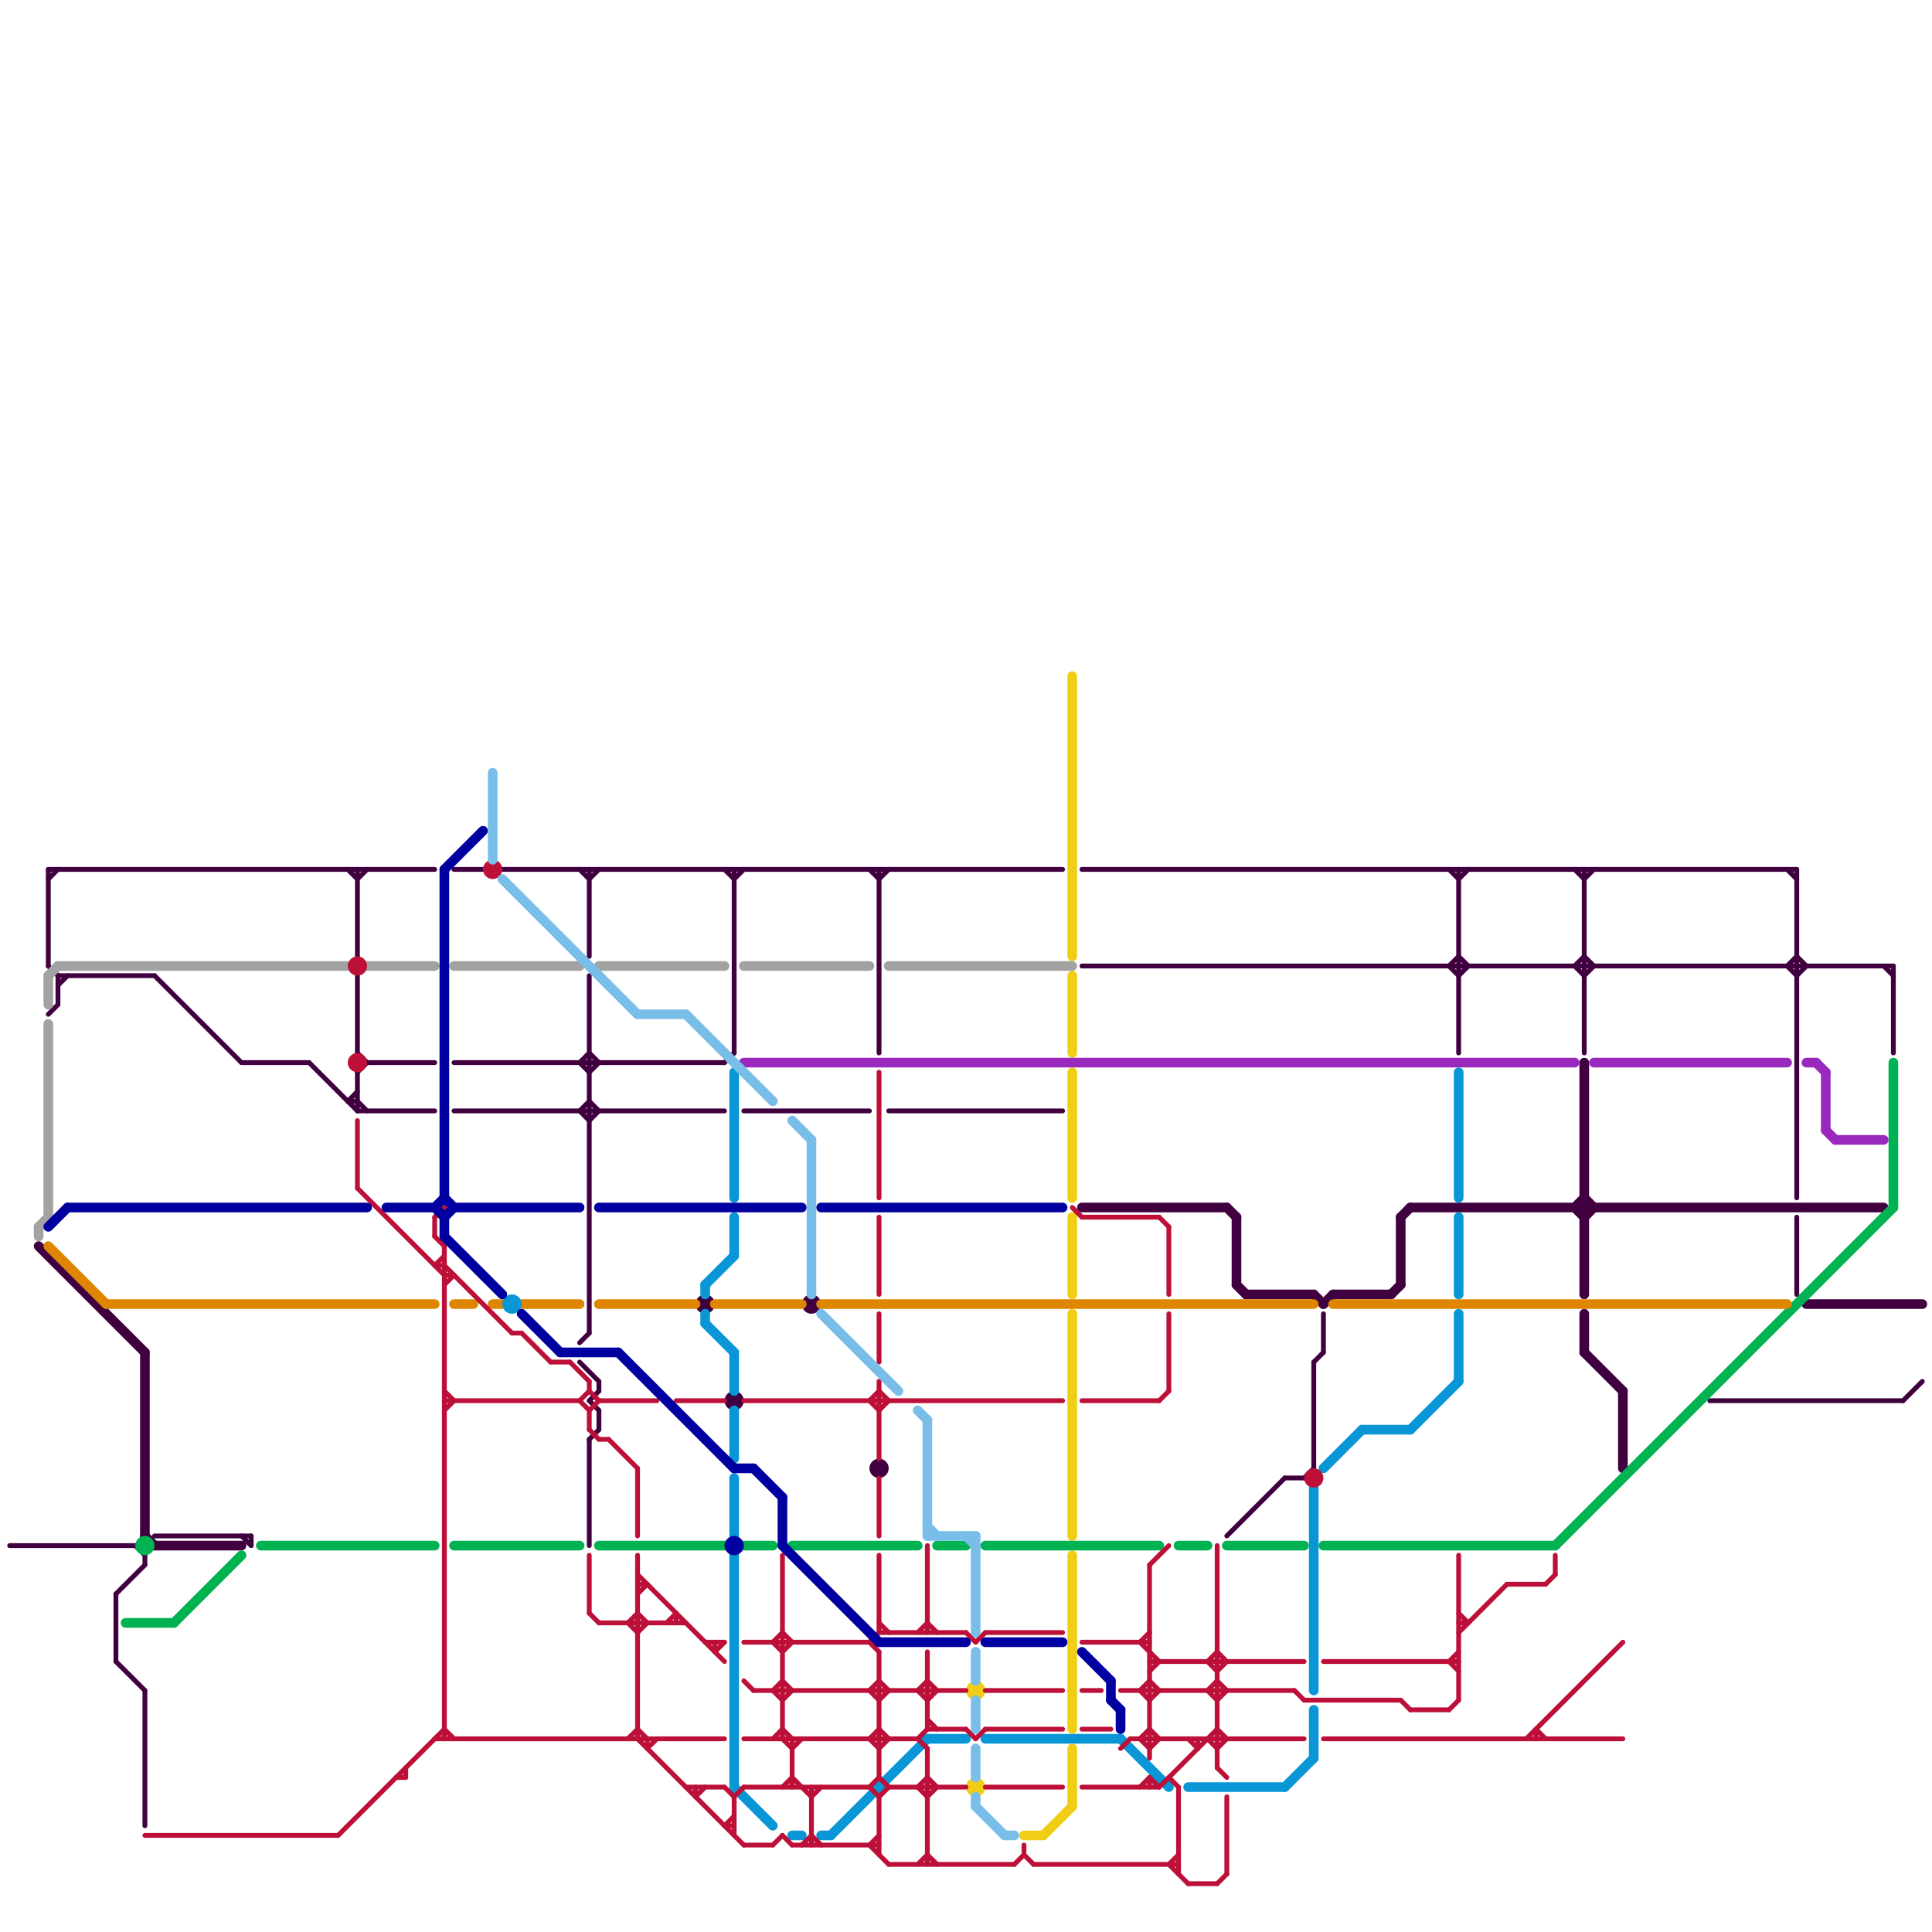 
<svg version="1.1" xmlns="http://www.w3.org/2000/svg" viewBox="0 0 200 200">
<style>text { font: 1px Helvetica; font-weight: 600; white-space: pre; dominant-baseline: central; } line { stroke-width: 1; fill: none; stroke-linecap: round; stroke-linejoin: round; } .c0 { stroke: #400040 } .c1 { stroke: #f0ce15 } .c2 { stroke: #00b251 } .c3 { stroke: #df8600 } .c4 { stroke: #9929bd } .c5 { stroke: #a2a2a2 } .c6 { stroke: #0896d7 } .c7 { stroke: #bd1038 } .c8 { stroke: #0000a0 } .c9 { stroke: #79bde9 } .w3 { stroke-width: .5; }.w1 { stroke-width: 1; }</style><defs><g id="wm-xf"><circle r="1.2" fill="#000"/><circle r="0.9" fill="#fff"/><circle r="0.6" fill="#000"/><circle r="0.3" fill="#fff"/></g><g id="wm"><circle r="0.6" fill="#000"/><circle r="0.3" fill="#fff"/></g></defs><line class="c0 " x1="187" y1="135" x2="199" y2="135"/><line class="c0 " x1="144" y1="134" x2="145" y2="133"/><line class="c0 " x1="163" y1="125" x2="164" y2="124"/><line class="c0 " x1="146" y1="125" x2="195" y2="125"/><line class="c0 " x1="15" y1="159" x2="16" y2="160"/><line class="c0 " x1="164" y1="136" x2="164" y2="140"/><line class="c0 " x1="15" y1="140" x2="15" y2="159"/><line class="c0 " x1="128" y1="126" x2="128" y2="133"/><line class="c0 " x1="4" y1="129" x2="15" y2="140"/><line class="c0 " x1="164" y1="110" x2="164" y2="134"/><line class="c0 " x1="168" y1="144" x2="168" y2="152"/><line class="c0 " x1="137" y1="135" x2="138" y2="134"/><line class="c0 " x1="164" y1="124" x2="165" y2="125"/><line class="c0 " x1="16" y1="160" x2="25" y2="160"/><line class="c0 " x1="138" y1="134" x2="144" y2="134"/><line class="c0 " x1="163" y1="125" x2="164" y2="126"/><line class="c0 " x1="145" y1="126" x2="145" y2="133"/><line class="c0 " x1="164" y1="126" x2="165" y2="125"/><line class="c0 " x1="112" y1="125" x2="127" y2="125"/><line class="c0 " x1="128" y1="133" x2="129" y2="134"/><line class="c0 " x1="145" y1="126" x2="146" y2="125"/><line class="c0 " x1="136" y1="134" x2="137" y2="135"/><line class="c0 " x1="127" y1="125" x2="128" y2="126"/><line class="c0 " x1="164" y1="140" x2="168" y2="144"/><line class="c0 " x1="129" y1="134" x2="136" y2="134"/><circle cx="91" cy="152" r="1" fill="#400040" /><line class="c0 w3" x1="61" y1="114" x2="62" y2="115"/><line class="c0 w3" x1="76" y1="90" x2="76" y2="109"/><line class="c0 w3" x1="196" y1="100" x2="196" y2="109"/><line class="c0 w3" x1="37" y1="91" x2="38" y2="90"/><line class="c0 w3" x1="37" y1="111" x2="38" y2="110"/><line class="c0 w3" x1="60" y1="110" x2="61" y2="111"/><line class="c0 w3" x1="186" y1="101" x2="187" y2="100"/><line class="c0 w3" x1="151" y1="99" x2="152" y2="100"/><line class="c0 w3" x1="61" y1="149" x2="62" y2="148"/><line class="c0 w3" x1="60" y1="90" x2="61" y2="91"/><line class="c0 w3" x1="133" y1="153" x2="135" y2="153"/><line class="c0 w3" x1="36" y1="90" x2="37" y2="91"/><line class="c0 w3" x1="32" y1="110" x2="37" y2="115"/><line class="c0 w3" x1="163" y1="90" x2="164" y2="91"/><line class="c0 w3" x1="185" y1="100" x2="186" y2="99"/><line class="c0 w3" x1="62" y1="143" x2="62" y2="144"/><line class="c0 w3" x1="15" y1="161" x2="15" y2="162"/><line class="c0 w3" x1="164" y1="91" x2="165" y2="90"/><line class="c0 w3" x1="177" y1="145" x2="197" y2="145"/><line class="c0 w3" x1="150" y1="100" x2="151" y2="99"/><line class="c0 w3" x1="16" y1="159" x2="26" y2="159"/><line class="c0 w3" x1="185" y1="90" x2="186" y2="91"/><line class="c0 w3" x1="185" y1="100" x2="186" y2="101"/><line class="c0 w3" x1="60" y1="139" x2="61" y2="138"/><line class="c0 w3" x1="36" y1="114" x2="37" y2="114"/><line class="c0 w3" x1="47" y1="110" x2="75" y2="110"/><line class="c0 w3" x1="75" y1="110" x2="76" y2="109"/><line class="c0 w3" x1="37" y1="114" x2="38" y2="115"/><line class="c0 w3" x1="5" y1="100" x2="6" y2="101"/><line class="c0 w3" x1="150" y1="100" x2="151" y2="101"/><line class="c0 w3" x1="164" y1="90" x2="164" y2="109"/><line class="c0 w3" x1="62" y1="146" x2="62" y2="148"/><line class="c0 w3" x1="5" y1="91" x2="6" y2="90"/><line class="c0 w3" x1="25" y1="159" x2="26" y2="160"/><line class="c0 w3" x1="163" y1="100" x2="164" y2="99"/><line class="c0 w3" x1="135" y1="153" x2="136" y2="152"/><line class="c0 w3" x1="61" y1="109" x2="62" y2="110"/><line class="c0 w3" x1="90" y1="90" x2="91" y2="91"/><line class="c0 w3" x1="47" y1="115" x2="75" y2="115"/><line class="c0 w3" x1="61" y1="90" x2="61" y2="99"/><line class="c0 w3" x1="127" y1="159" x2="133" y2="153"/><line class="c0 w3" x1="76" y1="91" x2="77" y2="90"/><line class="c0 w3" x1="16" y1="101" x2="25" y2="110"/><line class="c0 w3" x1="136" y1="141" x2="137" y2="140"/><line class="c0 w3" x1="5" y1="90" x2="5" y2="100"/><line class="c0 w3" x1="164" y1="101" x2="165" y2="100"/><line class="c0 w3" x1="163" y1="100" x2="164" y2="101"/><line class="c0 w3" x1="186" y1="90" x2="186" y2="124"/><line class="c0 w3" x1="5" y1="90" x2="45" y2="90"/><line class="c0 w3" x1="137" y1="136" x2="137" y2="140"/><line class="c0 w3" x1="6" y1="102" x2="7" y2="101"/><line class="c0 w3" x1="186" y1="99" x2="187" y2="100"/><line class="c0 w3" x1="37" y1="90" x2="37" y2="99"/><line class="c0 w3" x1="37" y1="111" x2="37" y2="115"/><line class="c0 w3" x1="52" y1="90" x2="110" y2="90"/><line class="c0 w3" x1="91" y1="91" x2="92" y2="90"/><line class="c0 w3" x1="151" y1="91" x2="152" y2="90"/><line class="c0 w3" x1="1" y1="160" x2="14" y2="160"/><line class="c0 w3" x1="151" y1="90" x2="151" y2="109"/><line class="c0 w3" x1="15" y1="175" x2="15" y2="189"/><line class="c0 w3" x1="12" y1="165" x2="12" y2="172"/><line class="c0 w3" x1="26" y1="159" x2="26" y2="160"/><line class="c0 w3" x1="14" y1="160" x2="15" y2="161"/><line class="c0 w3" x1="5" y1="105" x2="6" y2="104"/><line class="c0 w3" x1="195" y1="100" x2="196" y2="101"/><line class="c0 w3" x1="61" y1="101" x2="61" y2="138"/><line class="c0 w3" x1="6" y1="101" x2="6" y2="104"/><line class="c0 w3" x1="61" y1="149" x2="61" y2="160"/><line class="c0 w3" x1="92" y1="115" x2="110" y2="115"/><line class="c0 w3" x1="61" y1="91" x2="62" y2="90"/><line class="c0 w3" x1="60" y1="141" x2="62" y2="143"/><line class="c0 w3" x1="61" y1="111" x2="62" y2="110"/><line class="c0 w3" x1="61" y1="145" x2="62" y2="144"/><line class="c0 w3" x1="12" y1="172" x2="15" y2="175"/><line class="c0 w3" x1="91" y1="90" x2="91" y2="109"/><line class="c0 w3" x1="37" y1="109" x2="38" y2="110"/><line class="c0 w3" x1="60" y1="115" x2="61" y2="114"/><line class="c0 w3" x1="136" y1="141" x2="136" y2="152"/><line class="c0 w3" x1="36" y1="114" x2="37" y2="113"/><line class="c0 w3" x1="112" y1="90" x2="186" y2="90"/><line class="c0 w3" x1="6" y1="101" x2="16" y2="101"/><line class="c0 w3" x1="61" y1="145" x2="62" y2="146"/><line class="c0 w3" x1="197" y1="145" x2="199" y2="143"/><line class="c0 w3" x1="60" y1="115" x2="61" y2="116"/><line class="c0 w3" x1="38" y1="110" x2="45" y2="110"/><line class="c0 w3" x1="37" y1="101" x2="37" y2="109"/><line class="c0 w3" x1="12" y1="165" x2="15" y2="162"/><line class="c0 w3" x1="75" y1="90" x2="76" y2="91"/><line class="c0 w3" x1="186" y1="126" x2="186" y2="134"/><line class="c0 w3" x1="150" y1="90" x2="151" y2="91"/><line class="c0 w3" x1="164" y1="99" x2="165" y2="100"/><line class="c0 w3" x1="77" y1="115" x2="90" y2="115"/><line class="c0 w3" x1="61" y1="116" x2="62" y2="115"/><line class="c0 w3" x1="112" y1="100" x2="196" y2="100"/><line class="c0 w3" x1="37" y1="115" x2="45" y2="115"/><line class="c0 w3" x1="60" y1="110" x2="61" y2="109"/><line class="c0 w3" x1="151" y1="101" x2="152" y2="100"/><line class="c0 w3" x1="47" y1="90" x2="50" y2="90"/><line class="c0 w3" x1="25" y1="110" x2="32" y2="110"/><circle cx="76" cy="145" r="1" fill="#400040" /><circle cx="73" cy="135" r="1" fill="#400040" /><circle cx="84" cy="135" r="1" fill="#400040" /><line class="c1 " x1="111" y1="136" x2="111" y2="159"/><line class="c1 " x1="111" y1="111" x2="111" y2="124"/><line class="c1 " x1="111" y1="70" x2="111" y2="99"/><line class="c1 " x1="108" y1="190" x2="111" y2="187"/><line class="c1 " x1="106" y1="190" x2="108" y2="190"/><line class="c1 " x1="111" y1="126" x2="111" y2="134"/><line class="c1 " x1="111" y1="181" x2="111" y2="187"/><line class="c1 " x1="111" y1="161" x2="111" y2="179"/><line class="c1 " x1="111" y1="101" x2="111" y2="109"/><circle cx="101" cy="175" r="1" fill="#f0ce15" /><circle cx="101" cy="185" r="1" fill="#f0ce15" /><line class="c2 " x1="122" y1="160" x2="125" y2="160"/><line class="c2 " x1="47" y1="160" x2="60" y2="160"/><line class="c2 " x1="196" y1="110" x2="196" y2="125"/><line class="c2 " x1="27" y1="160" x2="45" y2="160"/><line class="c2 " x1="97" y1="160" x2="100" y2="160"/><line class="c2 " x1="127" y1="160" x2="135" y2="160"/><line class="c2 " x1="102" y1="160" x2="120" y2="160"/><line class="c2 " x1="137" y1="160" x2="161" y2="160"/><line class="c2 " x1="161" y1="160" x2="196" y2="125"/><line class="c2 " x1="77" y1="160" x2="80" y2="160"/><line class="c2 " x1="18" y1="168" x2="25" y2="161"/><line class="c2 " x1="62" y1="160" x2="75" y2="160"/><line class="c2 " x1="13" y1="168" x2="18" y2="168"/><line class="c2 " x1="82" y1="160" x2="95" y2="160"/><circle cx="15" cy="160" r="1" fill="#00b251" /><line class="c3 " x1="85" y1="135" x2="136" y2="135"/><line class="c3 " x1="5" y1="129" x2="11" y2="135"/><line class="c3 " x1="138" y1="135" x2="185" y2="135"/><line class="c3 " x1="62" y1="135" x2="72" y2="135"/><line class="c3 " x1="74" y1="135" x2="83" y2="135"/><line class="c3 " x1="51" y1="135" x2="52" y2="135"/><line class="c3 " x1="47" y1="135" x2="49" y2="135"/><line class="c3 " x1="11" y1="135" x2="45" y2="135"/><line class="c3 " x1="54" y1="135" x2="60" y2="135"/><line class="c4 " x1="187" y1="110" x2="188" y2="110"/><line class="c4 " x1="190" y1="118" x2="195" y2="118"/><line class="c4 " x1="189" y1="111" x2="189" y2="117"/><line class="c4 " x1="189" y1="117" x2="190" y2="118"/><line class="c4 " x1="188" y1="110" x2="189" y2="111"/><line class="c4 " x1="165" y1="110" x2="185" y2="110"/><line class="c4 " x1="77" y1="110" x2="163" y2="110"/><line class="c5 " x1="4" y1="127" x2="5" y2="126"/><line class="c5 " x1="5" y1="106" x2="5" y2="126"/><line class="c5 " x1="77" y1="100" x2="90" y2="100"/><line class="c5 " x1="4" y1="127" x2="4" y2="128"/><line class="c5 " x1="62" y1="100" x2="75" y2="100"/><line class="c5 " x1="92" y1="100" x2="111" y2="100"/><line class="c5 " x1="5" y1="101" x2="5" y2="104"/><line class="c5 " x1="38" y1="100" x2="45" y2="100"/><line class="c5 " x1="5" y1="101" x2="6" y2="100"/><line class="c5 " x1="47" y1="100" x2="60" y2="100"/><line class="c5 " x1="6" y1="100" x2="36" y2="100"/><line class="c6 " x1="73" y1="133" x2="76" y2="130"/><line class="c6 " x1="96" y1="180" x2="100" y2="180"/><line class="c6 " x1="76" y1="126" x2="76" y2="130"/><line class="c6 " x1="151" y1="126" x2="151" y2="134"/><line class="c6 " x1="76" y1="161" x2="76" y2="185"/><line class="c6 " x1="76" y1="185" x2="80" y2="189"/><line class="c6 " x1="82" y1="190" x2="83" y2="190"/><line class="c6 " x1="76" y1="140" x2="76" y2="144"/><line class="c6 " x1="76" y1="111" x2="76" y2="124"/><line class="c6 " x1="86" y1="190" x2="96" y2="180"/><line class="c6 " x1="123" y1="185" x2="133" y2="185"/><line class="c6 " x1="141" y1="148" x2="146" y2="148"/><line class="c6 " x1="73" y1="137" x2="76" y2="140"/><line class="c6 " x1="136" y1="177" x2="136" y2="182"/><line class="c6 " x1="102" y1="180" x2="116" y2="180"/><line class="c6 " x1="76" y1="153" x2="76" y2="159"/><line class="c6 " x1="136" y1="154" x2="136" y2="175"/><line class="c6 " x1="73" y1="136" x2="73" y2="137"/><line class="c6 " x1="151" y1="136" x2="151" y2="143"/><line class="c6 " x1="116" y1="180" x2="121" y2="185"/><line class="c6 " x1="146" y1="148" x2="151" y2="143"/><line class="c6 " x1="85" y1="190" x2="86" y2="190"/><line class="c6 " x1="137" y1="152" x2="141" y2="148"/><line class="c6 " x1="151" y1="111" x2="151" y2="124"/><line class="c6 " x1="76" y1="146" x2="76" y2="151"/><line class="c6 " x1="73" y1="133" x2="73" y2="134"/><line class="c6 " x1="133" y1="185" x2="136" y2="182"/><circle cx="53" cy="135" r="1" fill="#0896d7" /><line class="c7 w3" x1="75" y1="189" x2="76" y2="188"/><line class="c7 w3" x1="125" y1="180" x2="126" y2="181"/><line class="c7 w3" x1="78" y1="175" x2="100" y2="175"/><line class="c7 w3" x1="119" y1="184" x2="120" y2="185"/><line class="c7 w3" x1="45" y1="180" x2="75" y2="180"/><line class="c7 w3" x1="81" y1="190" x2="82" y2="191"/><line class="c7 w3" x1="112" y1="185" x2="120" y2="185"/><line class="c7 w3" x1="123" y1="195" x2="126" y2="195"/><line class="c7 w3" x1="126" y1="183" x2="127" y2="184"/><line class="c7 w3" x1="118" y1="180" x2="119" y2="181"/><line class="c7 w3" x1="121" y1="193" x2="123" y2="195"/><line class="c7 w3" x1="45" y1="131" x2="46" y2="130"/><line class="c7 w3" x1="137" y1="172" x2="151" y2="172"/><line class="c7 w3" x1="96" y1="160" x2="96" y2="169"/><line class="c7 w3" x1="100" y1="179" x2="101" y2="180"/><line class="c7 w3" x1="65" y1="168" x2="66" y2="167"/><line class="c7 w3" x1="77" y1="145" x2="110" y2="145"/><line class="c7 w3" x1="65" y1="180" x2="66" y2="179"/><line class="c7 w3" x1="82" y1="191" x2="91" y2="191"/><line class="c7 w3" x1="91" y1="143" x2="91" y2="151"/><line class="c7 w3" x1="91" y1="176" x2="92" y2="175"/><line class="c7 w3" x1="61" y1="146" x2="62" y2="145"/><line class="c7 w3" x1="61" y1="167" x2="62" y2="168"/><line class="c7 w3" x1="96" y1="174" x2="97" y2="175"/><line class="c7 w3" x1="91" y1="174" x2="92" y2="175"/><line class="c7 w3" x1="80" y1="175" x2="81" y2="174"/><line class="c7 w3" x1="101" y1="180" x2="102" y2="179"/><line class="c7 w3" x1="81" y1="180" x2="82" y2="181"/><line class="c7 w3" x1="65" y1="168" x2="66" y2="169"/><line class="c7 w3" x1="91" y1="144" x2="92" y2="145"/><line class="c7 w3" x1="156" y1="164" x2="160" y2="164"/><line class="c7 w3" x1="91" y1="161" x2="91" y2="169"/><line class="c7 w3" x1="62" y1="168" x2="71" y2="168"/><line class="c7 w3" x1="59" y1="141" x2="61" y2="143"/><line class="c7 w3" x1="77" y1="174" x2="78" y2="175"/><line class="c7 w3" x1="121" y1="184" x2="122" y2="185"/><line class="c7 w3" x1="96" y1="192" x2="97" y2="193"/><line class="c7 w3" x1="66" y1="163" x2="75" y2="172"/><line class="c7 w3" x1="46" y1="129" x2="46" y2="180"/><line class="c7 w3" x1="119" y1="162" x2="121" y2="160"/><line class="c7 w3" x1="116" y1="175" x2="134" y2="175"/><line class="c7 w3" x1="159" y1="179" x2="159" y2="180"/><line class="c7 w3" x1="84" y1="186" x2="85" y2="185"/><line class="c7 w3" x1="76" y1="186" x2="76" y2="190"/><line class="c7 w3" x1="80" y1="175" x2="81" y2="176"/><line class="c7 w3" x1="119" y1="176" x2="120" y2="175"/><line class="c7 w3" x1="102" y1="169" x2="110" y2="169"/><line class="c7 w3" x1="120" y1="145" x2="121" y2="144"/><line class="c7 w3" x1="81" y1="171" x2="82" y2="170"/><line class="c7 w3" x1="102" y1="179" x2="110" y2="179"/><line class="c7 w3" x1="91" y1="136" x2="91" y2="141"/><line class="c7 w3" x1="90" y1="191" x2="91" y2="190"/><line class="c7 w3" x1="150" y1="172" x2="151" y2="171"/><line class="c7 w3" x1="151" y1="168" x2="152" y2="168"/><line class="c7 w3" x1="84" y1="185" x2="84" y2="191"/><line class="c7 w3" x1="112" y1="175" x2="114" y2="175"/><line class="c7 w3" x1="90" y1="185" x2="91" y2="184"/><line class="c7 w3" x1="102" y1="185" x2="110" y2="185"/><line class="c7 w3" x1="107" y1="193" x2="122" y2="193"/><line class="c7 w3" x1="82" y1="184" x2="84" y2="186"/><line class="c7 w3" x1="91" y1="186" x2="91" y2="192"/><line class="c7 w3" x1="81" y1="176" x2="82" y2="175"/><line class="c7 w3" x1="72" y1="186" x2="73" y2="185"/><line class="c7 w3" x1="92" y1="185" x2="100" y2="185"/><line class="c7 w3" x1="121" y1="136" x2="121" y2="144"/><line class="c7 w3" x1="80" y1="170" x2="81" y2="169"/><line class="c7 w3" x1="126" y1="160" x2="126" y2="183"/><line class="c7 w3" x1="84" y1="190" x2="85" y2="191"/><line class="c7 w3" x1="126" y1="181" x2="127" y2="180"/><line class="c7 w3" x1="127" y1="186" x2="127" y2="194"/><line class="c7 w3" x1="96" y1="186" x2="97" y2="185"/><line class="c7 w3" x1="77" y1="180" x2="95" y2="180"/><line class="c7 w3" x1="150" y1="172" x2="151" y2="173"/><line class="c7 w3" x1="119" y1="174" x2="120" y2="175"/><line class="c7 w3" x1="119" y1="172" x2="135" y2="172"/><line class="c7 w3" x1="91" y1="111" x2="91" y2="124"/><line class="c7 w3" x1="81" y1="174" x2="82" y2="175"/><line class="c7 w3" x1="100" y1="169" x2="101" y2="170"/><line class="c7 w3" x1="60" y1="145" x2="61" y2="144"/><line class="c7 w3" x1="73" y1="170" x2="75" y2="170"/><line class="c7 w3" x1="42" y1="183" x2="42" y2="184"/><line class="c7 w3" x1="80" y1="170" x2="81" y2="171"/><line class="c7 w3" x1="112" y1="126" x2="120" y2="126"/><line class="c7 w3" x1="46" y1="133" x2="47" y2="132"/><line class="c7 w3" x1="96" y1="184" x2="97" y2="185"/><line class="c7 w3" x1="126" y1="179" x2="127" y2="180"/><line class="c7 w3" x1="91" y1="153" x2="91" y2="159"/><line class="c7 w3" x1="95" y1="175" x2="96" y2="174"/><line class="c7 w3" x1="145" y1="176" x2="146" y2="177"/><line class="c7 w3" x1="90" y1="191" x2="92" y2="193"/><line class="c7 w3" x1="41" y1="184" x2="42" y2="184"/><line class="c7 w3" x1="96" y1="178" x2="97" y2="179"/><line class="c7 w3" x1="70" y1="167" x2="70" y2="168"/><line class="c7 w3" x1="80" y1="191" x2="81" y2="190"/><line class="c7 w3" x1="150" y1="177" x2="151" y2="176"/><line class="c7 w3" x1="101" y1="170" x2="102" y2="169"/><line class="c7 w3" x1="75" y1="185" x2="76" y2="186"/><line class="c7 w3" x1="60" y1="145" x2="61" y2="146"/><line class="c7 w3" x1="54" y1="138" x2="57" y2="141"/><line class="c7 w3" x1="91" y1="168" x2="92" y2="169"/><line class="c7 w3" x1="119" y1="173" x2="120" y2="172"/><line class="c7 w3" x1="37" y1="116" x2="37" y2="123"/><line class="c7 w3" x1="76" y1="186" x2="77" y2="185"/><line class="c7 w3" x1="95" y1="175" x2="96" y2="176"/><line class="c7 w3" x1="135" y1="176" x2="145" y2="176"/><line class="c7 w3" x1="77" y1="170" x2="90" y2="170"/><line class="c7 w3" x1="15" y1="190" x2="35" y2="190"/><line class="c7 w3" x1="112" y1="170" x2="119" y2="170"/><line class="c7 w3" x1="61" y1="146" x2="61" y2="148"/><line class="c7 w3" x1="91" y1="126" x2="91" y2="134"/><line class="c7 w3" x1="124" y1="180" x2="124" y2="181"/><line class="c7 w3" x1="69" y1="168" x2="70" y2="167"/><line class="c7 w3" x1="120" y1="185" x2="126" y2="179"/><line class="c7 w3" x1="66" y1="180" x2="77" y2="191"/><line class="c7 w3" x1="57" y1="141" x2="59" y2="141"/><line class="c7 w3" x1="112" y1="179" x2="115" y2="179"/><line class="c7 w3" x1="125" y1="172" x2="126" y2="171"/><line class="c7 w3" x1="105" y1="193" x2="106" y2="192"/><line class="c7 w3" x1="95" y1="185" x2="96" y2="184"/><line class="c7 w3" x1="159" y1="179" x2="160" y2="180"/><line class="c7 w3" x1="134" y1="175" x2="135" y2="176"/><line class="c7 w3" x1="160" y1="164" x2="161" y2="163"/><line class="c7 w3" x1="118" y1="170" x2="119" y2="169"/><line class="c7 w3" x1="106" y1="192" x2="107" y2="193"/><line class="c7 w3" x1="46" y1="131" x2="53" y2="138"/><line class="c7 w3" x1="81" y1="161" x2="81" y2="180"/><line class="c7 w3" x1="81" y1="179" x2="82" y2="180"/><line class="c7 w3" x1="96" y1="179" x2="100" y2="179"/><line class="c7 w3" x1="137" y1="180" x2="168" y2="180"/><line class="c7 w3" x1="91" y1="181" x2="92" y2="180"/><line class="c7 w3" x1="123" y1="180" x2="124" y2="181"/><line class="c7 w3" x1="126" y1="174" x2="127" y2="175"/><line class="c7 w3" x1="61" y1="148" x2="62" y2="149"/><line class="c7 w3" x1="119" y1="162" x2="119" y2="182"/><line class="c7 w3" x1="90" y1="175" x2="91" y2="174"/><line class="c7 w3" x1="102" y1="175" x2="110" y2="175"/><line class="c7 w3" x1="119" y1="184" x2="119" y2="185"/><line class="c7 w3" x1="80" y1="180" x2="81" y2="179"/><line class="c7 w3" x1="95" y1="180" x2="96" y2="179"/><line class="c7 w3" x1="66" y1="161" x2="66" y2="180"/><line class="c7 w3" x1="125" y1="172" x2="126" y2="173"/><line class="c7 w3" x1="90" y1="185" x2="91" y2="186"/><line class="c7 w3" x1="61" y1="161" x2="61" y2="167"/><line class="c7 w3" x1="37" y1="123" x2="46" y2="132"/><line class="c7 w3" x1="74" y1="171" x2="75" y2="170"/><line class="c7 w3" x1="62" y1="145" x2="68" y2="145"/><line class="c7 w3" x1="66" y1="167" x2="67" y2="168"/><line class="c7 w3" x1="82" y1="180" x2="82" y2="185"/><line class="c7 w3" x1="96" y1="176" x2="97" y2="175"/><line class="c7 w3" x1="83" y1="191" x2="84" y2="190"/><line class="c7 w3" x1="91" y1="179" x2="92" y2="180"/><line class="c7 w3" x1="66" y1="179" x2="67" y2="180"/><line class="c7 w3" x1="90" y1="170" x2="91" y2="169"/><line class="c7 w3" x1="63" y1="149" x2="66" y2="152"/><line class="c7 w3" x1="66" y1="152" x2="66" y2="159"/><line class="c7 w3" x1="146" y1="177" x2="150" y2="177"/><line class="c7 w3" x1="67" y1="181" x2="68" y2="180"/><line class="c7 w3" x1="75" y1="189" x2="76" y2="189"/><line class="c7 w3" x1="95" y1="180" x2="96" y2="181"/><line class="c7 w3" x1="119" y1="181" x2="120" y2="180"/><line class="c7 w3" x1="91" y1="146" x2="92" y2="145"/><line class="c7 w3" x1="66" y1="169" x2="67" y2="168"/><line class="c7 w3" x1="126" y1="195" x2="127" y2="194"/><line class="c7 w3" x1="77" y1="185" x2="90" y2="185"/><line class="c7 w3" x1="45" y1="131" x2="46" y2="131"/><line class="c7 w3" x1="125" y1="175" x2="126" y2="174"/><line class="c7 w3" x1="126" y1="171" x2="127" y2="172"/><line class="c7 w3" x1="120" y1="126" x2="121" y2="127"/><line class="c7 w3" x1="96" y1="168" x2="97" y2="169"/><line class="c7 w3" x1="117" y1="180" x2="135" y2="180"/><line class="c7 w3" x1="74" y1="170" x2="74" y2="171"/><line class="c7 w3" x1="95" y1="169" x2="96" y2="168"/><line class="c7 w3" x1="90" y1="170" x2="91" y2="171"/><line class="c7 w3" x1="35" y1="190" x2="46" y2="179"/><line class="c7 w3" x1="118" y1="175" x2="119" y2="174"/><line class="c7 w3" x1="77" y1="191" x2="80" y2="191"/><line class="c7 w3" x1="122" y1="185" x2="122" y2="194"/><line class="c7 w3" x1="118" y1="185" x2="119" y2="184"/><line class="c7 w3" x1="91" y1="169" x2="100" y2="169"/><line class="c7 w3" x1="61" y1="143" x2="61" y2="144"/><line class="c7 w3" x1="91" y1="186" x2="92" y2="185"/><line class="c7 w3" x1="90" y1="180" x2="91" y2="179"/><line class="c7 w3" x1="95" y1="193" x2="96" y2="192"/><line class="c7 w3" x1="91" y1="171" x2="91" y2="184"/><line class="c7 w3" x1="121" y1="127" x2="121" y2="134"/><line class="c7 w3" x1="158" y1="180" x2="168" y2="170"/><line class="c7 w3" x1="125" y1="175" x2="126" y2="176"/><line class="c7 w3" x1="72" y1="185" x2="72" y2="186"/><line class="c7 w3" x1="119" y1="179" x2="120" y2="180"/><line class="c7 w3" x1="151" y1="167" x2="152" y2="168"/><line class="c7 w3" x1="111" y1="125" x2="112" y2="126"/><line class="c7 w3" x1="46" y1="179" x2="47" y2="180"/><line class="c7 w3" x1="62" y1="149" x2="63" y2="149"/><line class="c7 w3" x1="118" y1="175" x2="119" y2="176"/><line class="c7 w3" x1="126" y1="176" x2="127" y2="175"/><line class="c7 w3" x1="45" y1="126" x2="46" y2="125"/><line class="c7 w3" x1="46" y1="146" x2="47" y2="145"/><line class="c7 w3" x1="53" y1="138" x2="54" y2="138"/><line class="c7 w3" x1="91" y1="184" x2="92" y2="185"/><line class="c7 w3" x1="81" y1="185" x2="82" y2="184"/><line class="c7 w3" x1="126" y1="173" x2="127" y2="172"/><line class="c7 w3" x1="46" y1="145" x2="60" y2="145"/><line class="c7 w3" x1="90" y1="180" x2="91" y2="181"/><line class="c7 w3" x1="81" y1="169" x2="82" y2="170"/><line class="c7 w3" x1="95" y1="185" x2="96" y2="186"/><line class="c7 w3" x1="96" y1="171" x2="96" y2="179"/><line class="c7 w3" x1="67" y1="180" x2="67" y2="181"/><line class="c7 w3" x1="90" y1="145" x2="91" y2="144"/><line class="c7 w3" x1="66" y1="164" x2="67" y2="164"/><line class="c7 w3" x1="82" y1="181" x2="83" y2="180"/><line class="c7 w3" x1="121" y1="193" x2="122" y2="192"/><line class="c7 w3" x1="46" y1="144" x2="47" y2="145"/><line class="c7 w3" x1="66" y1="165" x2="67" y2="164"/><line class="c7 w3" x1="96" y1="181" x2="96" y2="193"/><line class="c7 w3" x1="45" y1="128" x2="46" y2="129"/><line class="c7 w3" x1="90" y1="175" x2="91" y2="176"/><line class="c7 w3" x1="118" y1="170" x2="120" y2="172"/><line class="c7 w3" x1="118" y1="180" x2="119" y2="179"/><line class="c7 w3" x1="70" y1="145" x2="75" y2="145"/><line class="c7 w3" x1="151" y1="161" x2="151" y2="176"/><line class="c7 w3" x1="46" y1="132" x2="47" y2="132"/><line class="c7 w3" x1="106" y1="191" x2="106" y2="192"/><line class="c7 w3" x1="61" y1="144" x2="62" y2="145"/><line class="c7 w3" x1="116" y1="181" x2="117" y2="180"/><line class="c7 w3" x1="112" y1="145" x2="120" y2="145"/><line class="c7 w3" x1="161" y1="161" x2="161" y2="163"/><line class="c7 w3" x1="71" y1="185" x2="75" y2="185"/><line class="c7 w3" x1="45" y1="126" x2="45" y2="128"/><line class="c7 w3" x1="90" y1="145" x2="91" y2="146"/><line class="c7 w3" x1="151" y1="169" x2="156" y2="164"/><line class="c7 w3" x1="92" y1="193" x2="105" y2="193"/><circle cx="136" cy="153" r="1" fill="#bd1038" /><circle cx="37" cy="110" r="1" fill="#bd1038" /><circle cx="37" cy="100" r="1" fill="#bd1038" /><circle cx="51" cy="90" r="1" fill="#bd1038" /><line class="c8 " x1="115" y1="176" x2="116" y2="177"/><line class="c8 " x1="46" y1="128" x2="52" y2="134"/><line class="c8 " x1="64" y1="140" x2="76" y2="152"/><line class="c8 " x1="102" y1="170" x2="110" y2="170"/><line class="c8 " x1="54" y1="136" x2="58" y2="140"/><line class="c8 " x1="78" y1="152" x2="81" y2="155"/><line class="c8 " x1="81" y1="160" x2="91" y2="170"/><line class="c8 " x1="7" y1="125" x2="38" y2="125"/><line class="c8 " x1="45" y1="125" x2="46" y2="126"/><line class="c8 " x1="46" y1="126" x2="47" y2="125"/><line class="c8 " x1="46" y1="90" x2="46" y2="124"/><line class="c8 " x1="58" y1="140" x2="64" y2="140"/><line class="c8 " x1="47" y1="125" x2="60" y2="125"/><line class="c8 " x1="91" y1="170" x2="100" y2="170"/><line class="c8 " x1="5" y1="127" x2="7" y2="125"/><line class="c8 " x1="85" y1="125" x2="110" y2="125"/><line class="c8 " x1="115" y1="174" x2="115" y2="176"/><line class="c8 " x1="112" y1="171" x2="115" y2="174"/><line class="c8 " x1="46" y1="124" x2="47" y2="125"/><line class="c8 " x1="116" y1="177" x2="116" y2="179"/><line class="c8 " x1="46" y1="126" x2="46" y2="128"/><line class="c8 " x1="40" y1="125" x2="45" y2="125"/><line class="c8 " x1="76" y1="152" x2="78" y2="152"/><line class="c8 " x1="62" y1="125" x2="83" y2="125"/><line class="c8 " x1="46" y1="90" x2="50" y2="86"/><line class="c8 " x1="45" y1="125" x2="46" y2="124"/><line class="c8 " x1="81" y1="155" x2="81" y2="160"/><circle cx="76" cy="160" r="1" fill="#0000a0" /><line class="c9 " x1="96" y1="159" x2="101" y2="159"/><line class="c9 " x1="51" y1="80" x2="51" y2="89"/><line class="c9 " x1="101" y1="181" x2="101" y2="184"/><line class="c9 " x1="101" y1="186" x2="101" y2="187"/><line class="c9 " x1="52" y1="91" x2="66" y2="105"/><line class="c9 " x1="82" y1="116" x2="84" y2="118"/><line class="c9 " x1="71" y1="105" x2="80" y2="114"/><line class="c9 " x1="101" y1="171" x2="101" y2="174"/><line class="c9 " x1="84" y1="118" x2="84" y2="134"/><line class="c9 " x1="85" y1="136" x2="93" y2="144"/><line class="c9 " x1="100" y1="159" x2="101" y2="160"/><line class="c9 " x1="101" y1="176" x2="101" y2="179"/><line class="c9 " x1="96" y1="147" x2="96" y2="159"/><line class="c9 " x1="101" y1="187" x2="104" y2="190"/><line class="c9 " x1="104" y1="190" x2="105" y2="190"/><line class="c9 " x1="66" y1="105" x2="71" y2="105"/><line class="c9 " x1="101" y1="159" x2="101" y2="169"/><line class="c9 " x1="95" y1="146" x2="96" y2="147"/><line class="c9 " x1="96" y1="158" x2="97" y2="159"/>
</svg>
